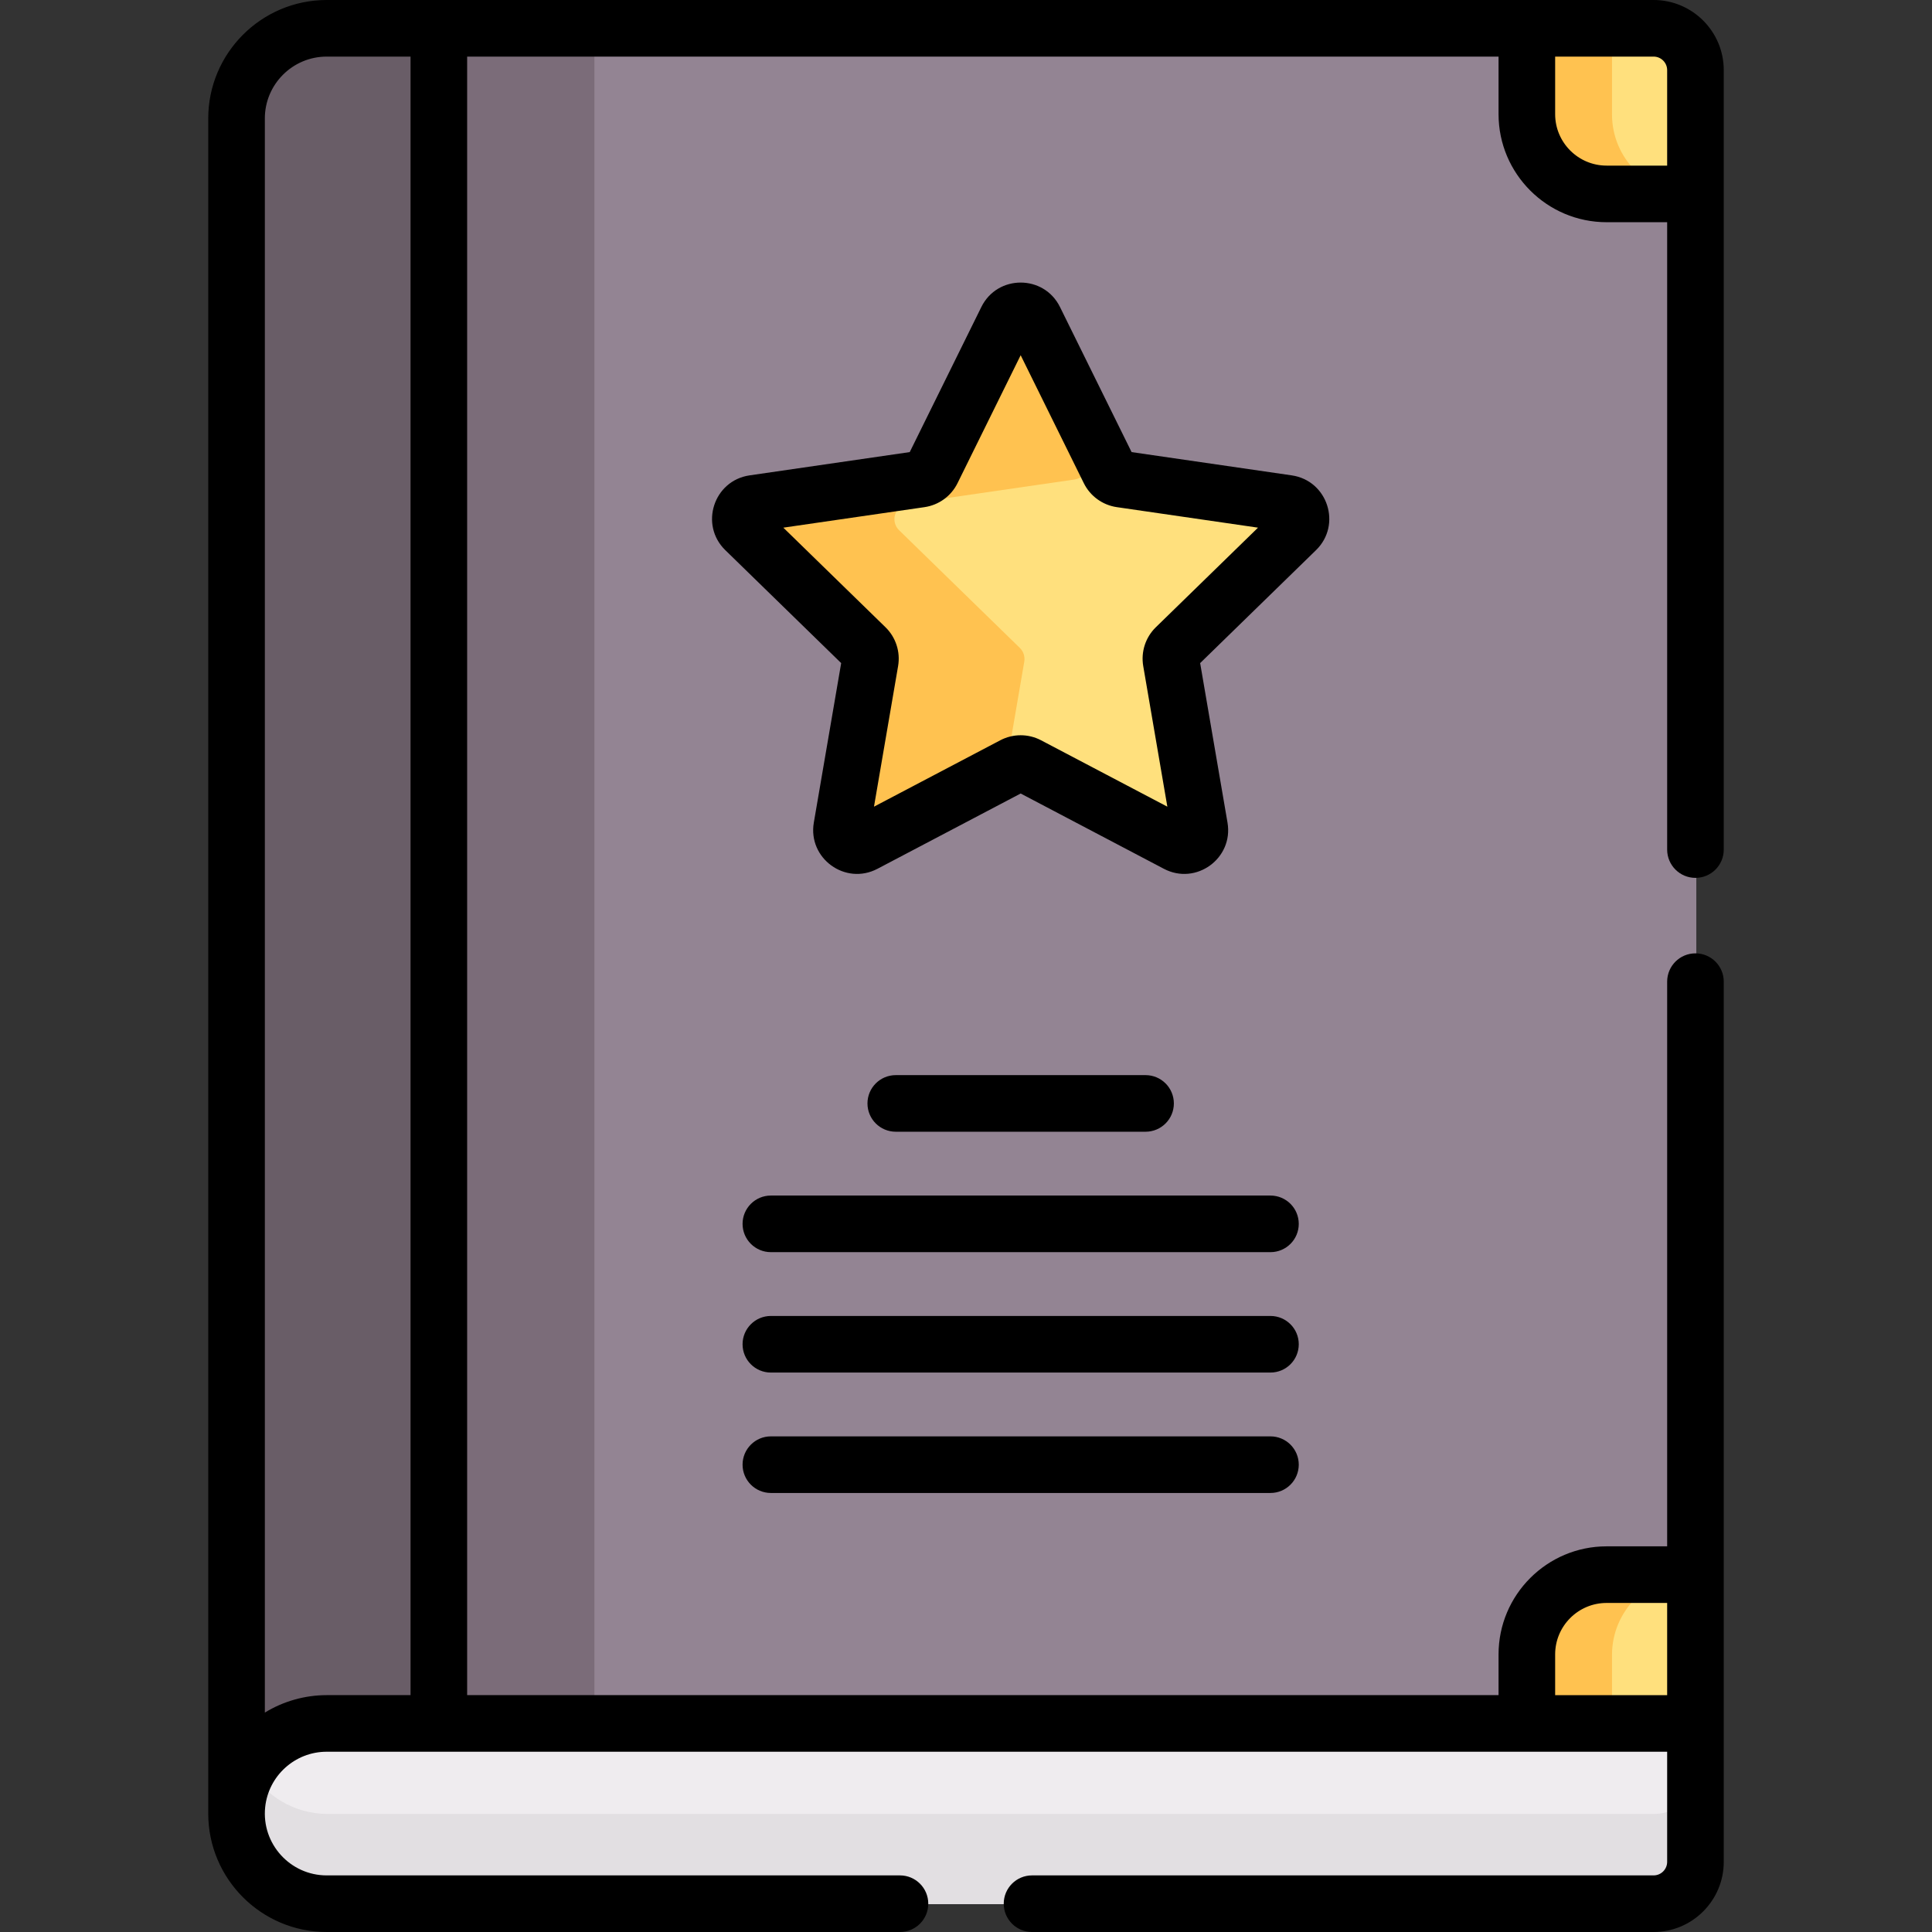 <svg id="Capa_1" enable-background="new 0 0 512.002 512.002" height="512" viewBox="0 0 512.002 512.002" width="512" xmlns="http://www.w3.org/2000/svg"><rect x="0" y="0" width="512.002" height="512.002" fill="#333333" stroke="none"/><g><g><path d="m447.3 47.92-39-38.625-3.438-1.697h-292.334v454.906h295.846l37.176-39.5 3.994-5.607v-365.91z" fill="#938493"/><path d="m112.528 7.598h45v454.906h-45z" fill="#7b6c79"/><path d="m343.754 140.525c2.445-2.384 1.096-6.537-2.284-7.028l-44.192-6.421c-1.343-.195-2.502-1.038-3.103-2.254l-19.764-40.045c-1.511-3.063-5.878-3.063-7.39 0l-19.764 40.045c-.6 1.216-1.76 2.059-3.102 2.254l-44.192 6.421c-3.38.491-4.729 4.644-2.284 7.028l31.978 31.171c.971.947 1.414 2.31 1.185 3.647l-7.549 44.014c-.577 3.366 2.955 5.933 5.978 4.344l39.527-20.78c1.2-.631 2.634-.631 3.835 0l39.527 20.78c3.023 1.589 6.555-.978 5.978-4.344l-7.549-44.014c-.23-1.337.214-2.701 1.185-3.647z" fill="#ffe07d"/><g><path d="m271.443 175.343c.229-1.337-.214-2.7-1.185-3.647l-31.978-31.171c-2.446-2.384-1.096-6.537 2.283-7.028l44.192-6.422c1.342-.195 2.502-1.038 3.102-2.254l3.159-6.401-16.605-33.645c-1.511-3.062-5.878-3.062-7.39 0l-19.764 40.045c-.6 1.216-1.76 2.059-3.102 2.254l-44.192 6.422c-3.38.491-4.729 4.644-2.283 7.028l31.978 31.171c.971.947 1.414 2.31 1.185 3.647l-7.549 44.014c-.577 3.366 2.955 5.933 5.979 4.344l37.233-19.575z" fill="#ffc250"/></g><path d="m116.528 7.598h-29.726c-13.192 0-23.886 10.694-23.886 23.886v449.23h6.634s-.167-16.711 17.5-18.211h29.478z" fill="#695d67"/><path d="m438.453 7.598h-33.591v22.756c0 11.623 9.51 21.133 21.133 21.133h23.549v-32.799c0-6.125-4.965-11.09-11.091-11.09z" fill="#ffe07d"/><path d="m425.995 417.397c-11.623 0-21.133 9.51-21.133 21.133v23.974h35.188l9.494-5.675v-39.432z" fill="#ffe07d"/><path d="m427.203 30.354v-22.756h-22.341v22.756c0 11.623 9.51 21.133 21.133 21.133h22.341c-11.623 0-21.133-9.51-21.133-21.133z" fill="#ffc250"/><path d="m448.336 417.397h-22.341c-11.623 0-21.133 9.51-21.133 21.133v23.974h22.341v-23.974c0-11.623 9.51-21.133 21.133-21.133z" fill="#ffc250"/><path d="m86.802 456.828c-13.192 0-23.886 10.694-23.886 23.886 0 13.192 10.694 23.886 23.886 23.886h351.651c6.125 0 11.091-4.965 11.091-11.09v-36.682z" fill="#efecef"/><path d="m438.453 480.714h-351.651c-8.84 0-16.552-4.805-20.683-11.943-2.034 3.514-3.203 7.591-3.203 11.943 0 13.192 10.694 23.886 23.886 23.886h351.651c6.125 0 11.091-4.965 11.091-11.09v-23.886c0 6.125-4.965 11.09-11.091 11.09z" fill="#e2dfe2"/></g><g><path d="m342.32 125.977-42.434-6.166-18.978-38.453c-4.261-8.631-16.582-8.632-20.841 0l-18.978 38.452-42.434 6.166c-9.528 1.384-13.332 13.102-6.44 19.821l30.706 29.931-7.249 42.263c-1.624 9.474 8.332 16.733 16.861 12.25l37.954-19.954 37.954 19.953c8.512 4.48 18.487-2.756 16.86-12.25l-7.249-42.262 30.706-29.931c6.895-6.719 3.088-18.436-6.438-19.82zm-36.007 40.249c-2.74 2.67-3.99 6.517-3.343 10.287l6.392 37.264-33.467-17.594c-3.385-1.779-7.426-1.779-10.814 0l-33.465 17.594 6.391-37.263c.647-3.771-.603-7.618-3.342-10.287l-27.074-26.391 37.416-5.437c3.787-.551 7.058-2.928 8.749-6.356l16.732-33.905 16.734 33.907c1.693 3.428 4.964 5.804 8.749 6.354l37.415 5.437z"/><path d="m336.687 316.833h-132.397c-4.143 0-7.5 3.358-7.5 7.5s3.357 7.5 7.5 7.5h132.397c4.143 0 7.5-3.358 7.5-7.5s-3.357-7.5-7.5-7.5z"/><path d="m303.587 299.921c4.143 0 7.5-3.358 7.5-7.5s-3.357-7.5-7.5-7.5h-66.198c-4.143 0-7.5 3.358-7.5 7.5s3.357 7.5 7.5 7.5z"/><path d="m336.687 348.744h-132.397c-4.143 0-7.5 3.358-7.5 7.5s3.357 7.5 7.5 7.5h132.397c4.143 0 7.5-3.358 7.5-7.5s-3.357-7.5-7.5-7.5z"/><path d="m336.687 380.655h-132.397c-4.143 0-7.5 3.358-7.5 7.5s3.357 7.5 7.5 7.5h132.397c4.143 0 7.5-3.358 7.5-7.5s-3.357-7.5-7.5-7.5z"/><path d="m438.225 0c-22.492 0-338.223 0-351.651 0-17.307 0-31.387 14.08-31.387 31.386v449.23c0 17.306 14.08 31.386 31.387 31.386h151.928c4.143 0 7.5-3.358 7.5-7.5s-3.357-7.5-7.5-7.5h-151.928c-9.675 0-17.289-8.386-16.302-18.059.841-8.252 7.831-14.713 16.302-14.713h355.241v29.182c0 1.979-1.61 3.59-3.59 3.59h-164.724c-4.143 0-7.5 3.358-7.5 7.5s3.357 7.5 7.5 7.5h164.724c10.25 0 18.59-8.339 18.59-18.59 0-11.593 0-221.647 0-233.263 0-4.142-3.357-7.5-7.5-7.5s-7.5 3.358-7.5 7.5v149.65h-16.049c-15.788 0-28.633 12.845-28.633 28.633v10.799h-273.334v-434.231h273.334v15.256c0 15.788 12.845 28.633 28.633 28.633h16.049v166.26c0 4.142 3.357 7.5 7.5 7.5s7.5-3.358 7.5-7.5c0-6.642 0-190.913 0-206.559 0-10.251-8.34-18.59-18.59-18.59zm-329.426 449.23h-22.225c-5.752 0-11.478 1.611-16.387 4.626v-422.47c0-9.035 7.351-16.386 16.387-16.386h22.226v434.23zm303.334-10.798c0-7.517 6.115-13.633 13.633-13.633h16.049v24.432h-29.682zm29.682-394.543h-16.049c-7.518 0-13.633-6.116-13.633-13.633v-15.256h26.092c1.979 0 3.59 1.611 3.59 3.59z"/></g></g></svg>